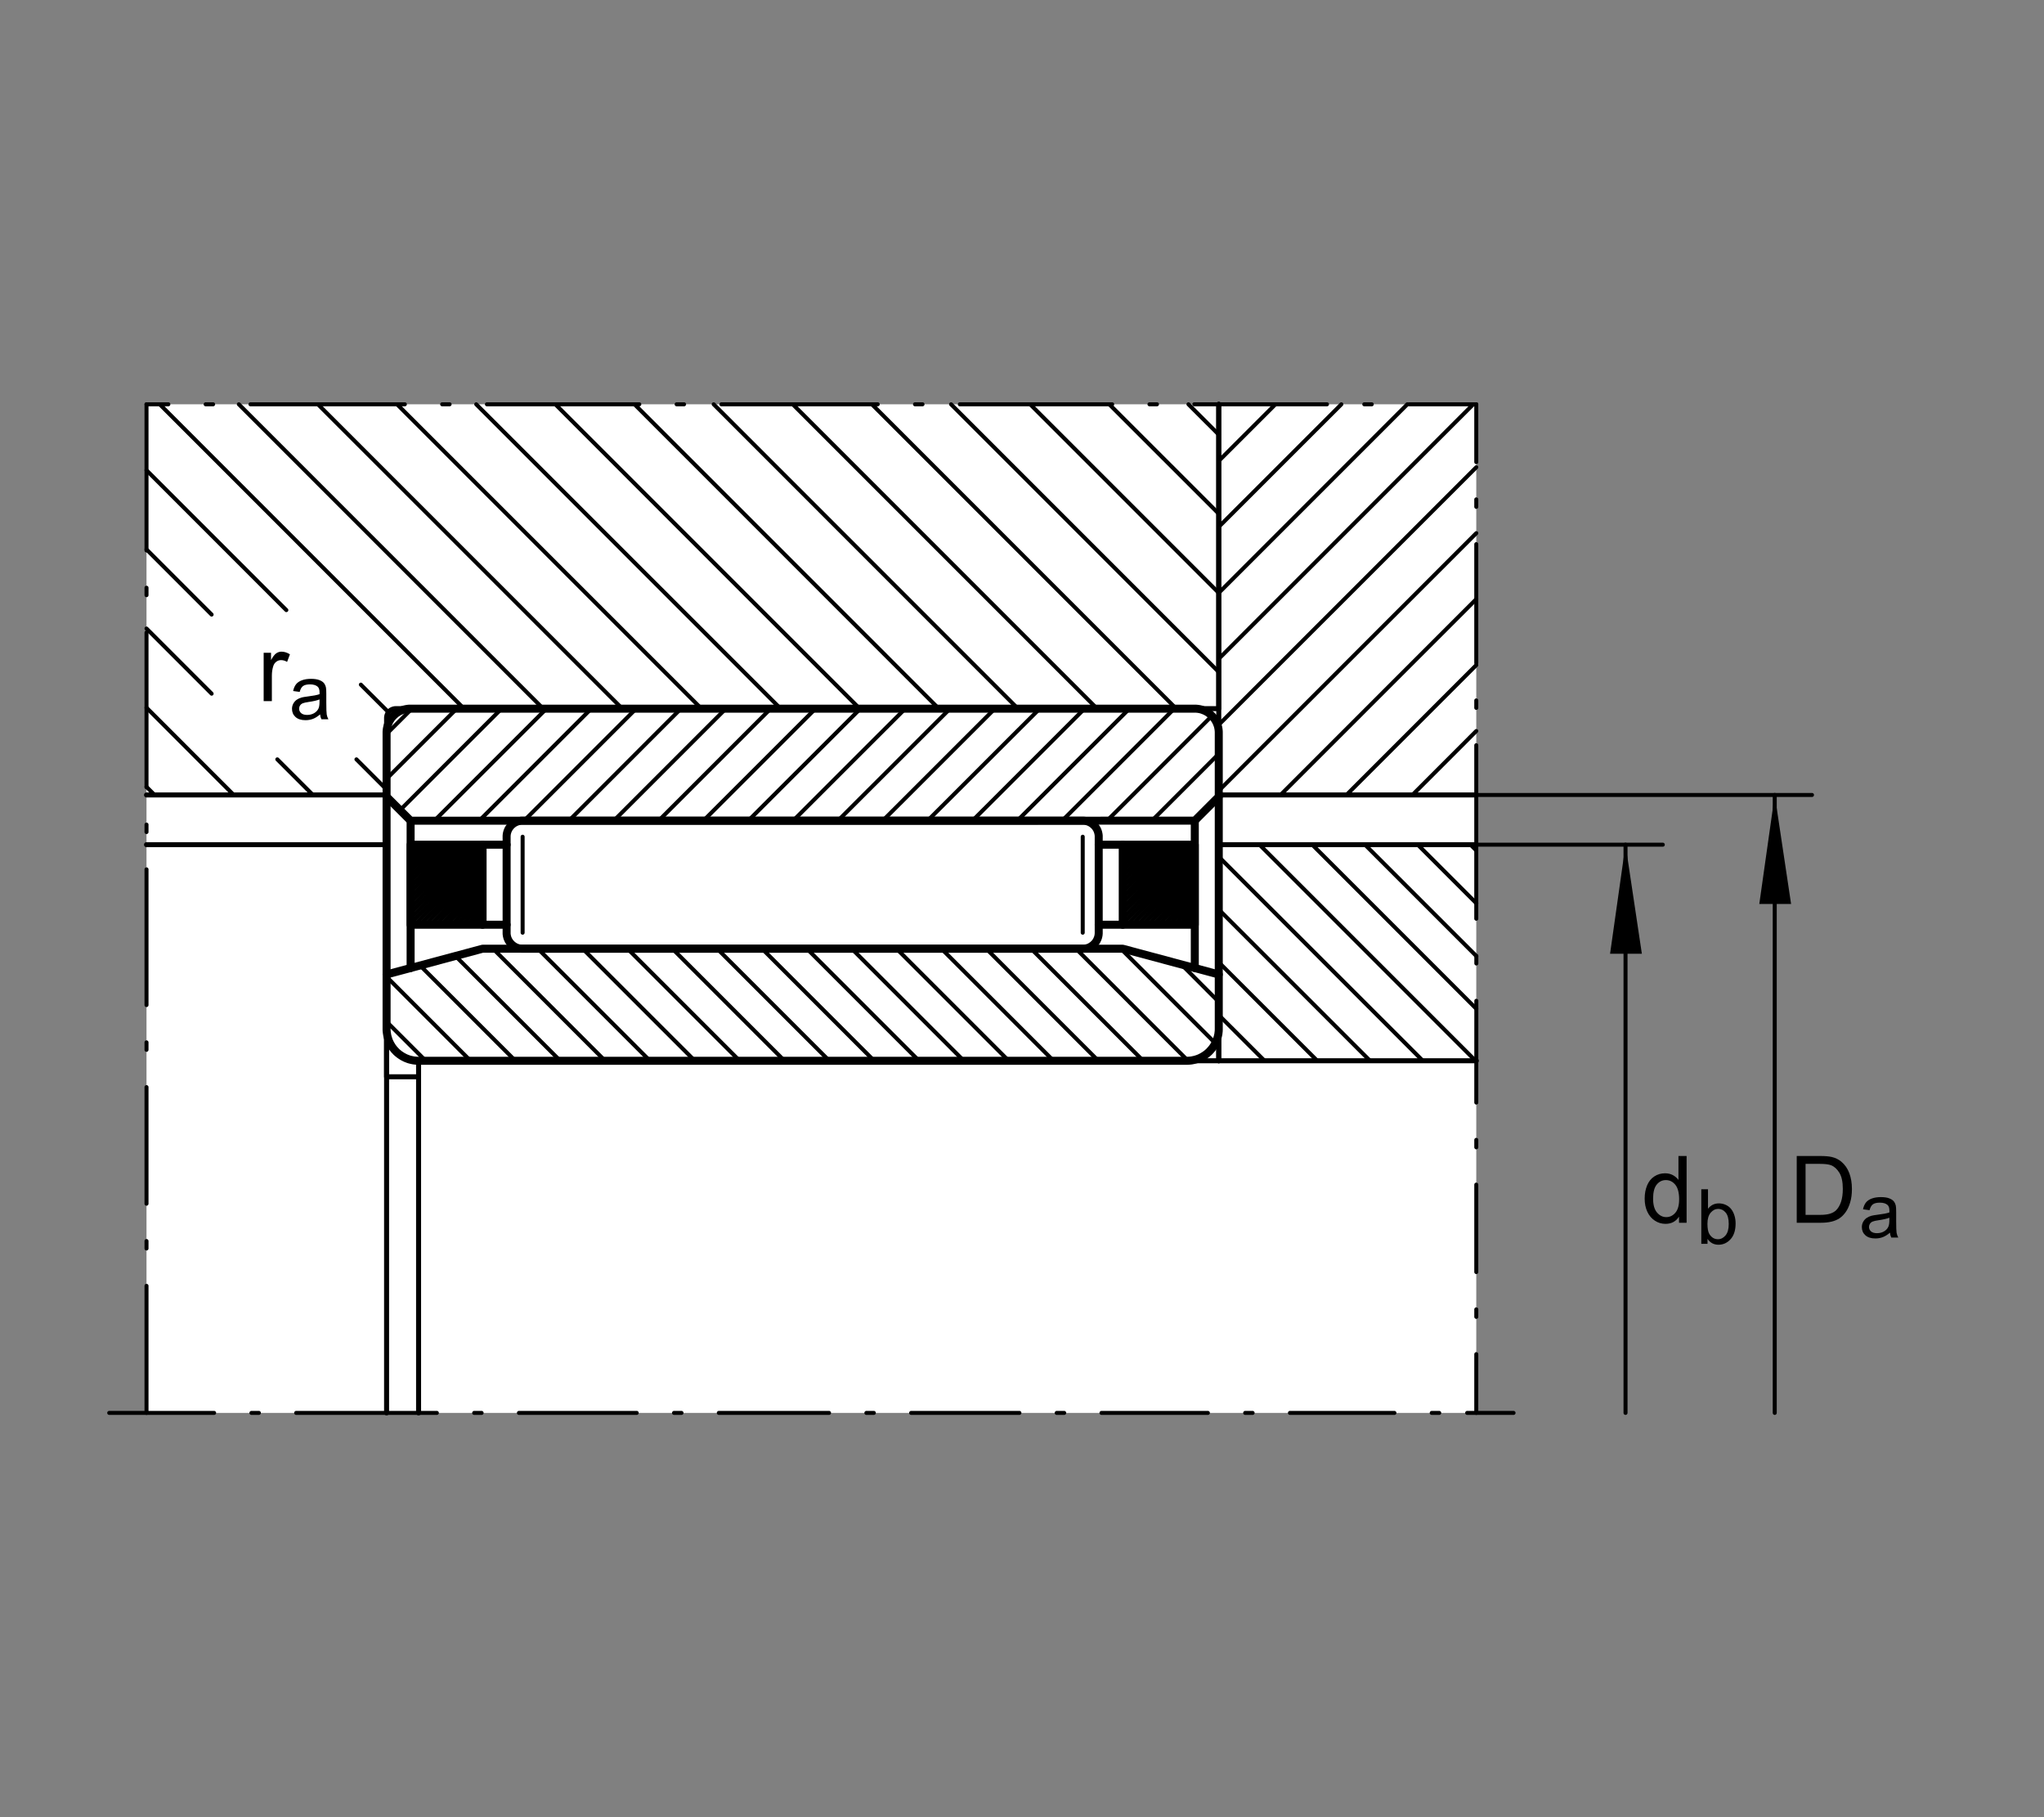 <?xml version="1.0" encoding="utf-8"?>
<!-- Generator: Adobe Illustrator 22.0.0, SVG Export Plug-In . SVG Version: 6.00 Build 0)  -->
<svg version="1.1" xmlns="http://www.w3.org/2000/svg" xmlns:xlink="http://www.w3.org/1999/xlink" x="0px" y="0px"
	 viewBox="0 0 127.559 113.386" style="enable-background:new 0 0 127.559 113.386;" xml:space="preserve">
<rect x="0" y="0" width="127.559" height="113.386" fill="#808080" stroke="none"/>
<g id="Ebene_1">
	<polyline style="fill:none;" points="127.559,0 0,0 0,113.386 127.559,113.386 127.559,0 	"/>
	<polyline style="fill:#FFFFFF;" points="92.129,88.16 9.143,88.16 9.143,25.227 92.129,25.227 92.129,88.16 	"/>
	
		<line style="fill:none;stroke:#000000;stroke-width:0.25;stroke-linecap:round;stroke-linejoin:round;stroke-miterlimit:10;" x1="92.129" y1="25.227" x2="92.129" y2="28.832"/>
	
		<line style="fill:none;stroke:#000000;stroke-width:0.25;stroke-linecap:round;stroke-linejoin:round;stroke-miterlimit:10;" x1="92.129" y1="31.16" x2="92.129" y2="31.625"/>
	
		<line style="fill:none;stroke:#000000;stroke-width:0.25;stroke-linecap:round;stroke-linejoin:round;stroke-miterlimit:10;" x1="92.129" y1="33.953" x2="92.129" y2="41.374"/>
	
		<line style="fill:none;stroke:#000000;stroke-width:0.25;stroke-linecap:round;stroke-linejoin:round;stroke-miterlimit:10;" x1="92.129" y1="43.704" x2="92.129" y2="44.169"/>
	
		<line style="fill:none;stroke:#000000;stroke-width:0.25;stroke-linecap:round;stroke-linejoin:round;stroke-miterlimit:10;" x1="92.129" y1="46.498" x2="92.129" y2="57.325"/>
	
		<line style="fill:none;stroke:#000000;stroke-width:0.25;stroke-linecap:round;stroke-linejoin:round;stroke-miterlimit:10;" x1="92.133" y1="59.653" x2="92.133" y2="60.118"/>
	
		<line style="fill:none;stroke:#000000;stroke-width:0.25;stroke-linecap:round;stroke-linejoin:round;stroke-miterlimit:10;" x1="92.133" y1="62.446" x2="92.13" y2="68.795"/>
	
		<line style="fill:none;stroke:#000000;stroke-width:0.25;stroke-linecap:round;stroke-linejoin:round;stroke-miterlimit:10;" x1="92.13" y1="71.124" x2="92.13" y2="71.588"/>
	
		<line style="fill:none;stroke:#000000;stroke-width:0.25;stroke-linecap:round;stroke-linejoin:round;stroke-miterlimit:10;" x1="92.13" y1="73.917" x2="92.13" y2="79.371"/>
	
		<line style="fill:none;stroke:#000000;stroke-width:0.25;stroke-linecap:round;stroke-linejoin:round;stroke-miterlimit:10;" x1="92.13" y1="81.699" x2="92.13" y2="82.167"/>
	
		<line style="fill:none;stroke:#000000;stroke-width:0.25;stroke-linecap:round;stroke-linejoin:round;stroke-miterlimit:10;" x1="92.13" y1="84.494" x2="92.129" y2="88.16"/>
	
		<line style="fill:none;stroke:#000000;stroke-width:0.25;stroke-linecap:round;stroke-linejoin:round;stroke-miterlimit:10;" x1="9.143" y1="25.227" x2="10.507" y2="25.227"/>
	
		<line style="fill:none;stroke:#000000;stroke-width:0.25;stroke-linecap:round;stroke-linejoin:round;stroke-miterlimit:10;" x1="12.834" y1="25.227" x2="13.3" y2="25.227"/>
	
		<line style="fill:none;stroke:#000000;stroke-width:0.25;stroke-linecap:round;stroke-linejoin:round;stroke-miterlimit:10;" x1="15.63" y1="25.227" x2="25.266" y2="25.227"/>
	
		<line style="fill:none;stroke:#000000;stroke-width:0.25;stroke-linecap:round;stroke-linejoin:round;stroke-miterlimit:10;" x1="27.594" y1="25.227" x2="28.059" y2="25.227"/>
	
		<line style="fill:none;stroke:#000000;stroke-width:0.25;stroke-linecap:round;stroke-linejoin:round;stroke-miterlimit:10;" x1="30.387" y1="25.227" x2="39.897" y2="25.227"/>
	
		<line style="fill:none;stroke:#000000;stroke-width:0.25;stroke-linecap:round;stroke-linejoin:round;stroke-miterlimit:10;" x1="42.226" y1="25.227" x2="42.691" y2="25.227"/>
	
		<line style="fill:none;stroke:#000000;stroke-width:0.25;stroke-linecap:round;stroke-linejoin:round;stroke-miterlimit:10;" x1="45.019" y1="25.227" x2="54.775" y2="25.227"/>
	
		<line style="fill:none;stroke:#000000;stroke-width:0.25;stroke-linecap:round;stroke-linejoin:round;stroke-miterlimit:10;" x1="57.102" y1="25.227" x2="57.571" y2="25.227"/>
	
		<line style="fill:none;stroke:#000000;stroke-width:0.25;stroke-linecap:round;stroke-linejoin:round;stroke-miterlimit:10;" x1="59.898" y1="25.227" x2="69.407" y2="25.227"/>
	
		<line style="fill:none;stroke:#000000;stroke-width:0.25;stroke-linecap:round;stroke-linejoin:round;stroke-miterlimit:10;" x1="71.735" y1="25.227" x2="72.203" y2="25.227"/>
	
		<line style="fill:none;stroke:#000000;stroke-width:0.25;stroke-linecap:round;stroke-linejoin:round;stroke-miterlimit:10;" x1="74.531" y1="25.227" x2="82.813" y2="25.227"/>
	
		<line style="fill:none;stroke:#000000;stroke-width:0.25;stroke-linecap:round;stroke-linejoin:round;stroke-miterlimit:10;" x1="85.14" y1="25.227" x2="85.608" y2="25.227"/>
	
		<line style="fill:none;stroke:#000000;stroke-width:0.25;stroke-linecap:round;stroke-linejoin:round;stroke-miterlimit:10;" x1="87.936" y1="25.227" x2="92.129" y2="25.227"/>
	
		<line style="fill:none;stroke:#000000;stroke-width:0.25;stroke-linecap:round;stroke-linejoin:round;stroke-miterlimit:10;" x1="9.143" y1="25.227" x2="9.143" y2="34.344"/>
	
		<line style="fill:none;stroke:#000000;stroke-width:0.25;stroke-linecap:round;stroke-linejoin:round;stroke-miterlimit:10;" x1="9.143" y1="36.672" x2="9.143" y2="37.137"/>
	
		<line style="fill:none;stroke:#000000;stroke-width:0.25;stroke-linecap:round;stroke-linejoin:round;stroke-miterlimit:10;" x1="9.143" y1="39.467" x2="9.143" y2="49.124"/>
	
		<line style="fill:none;stroke:#000000;stroke-width:0.25;stroke-linecap:round;stroke-linejoin:round;stroke-miterlimit:10;" x1="9.143" y1="51.452" x2="9.143" y2="51.917"/>
	
		<line style="fill:none;stroke:#000000;stroke-width:0.25;stroke-linecap:round;stroke-linejoin:round;stroke-miterlimit:10;" x1="9.143" y1="54.245" x2="9.143" y2="62.712"/>
	
		<line style="fill:none;stroke:#000000;stroke-width:0.25;stroke-linecap:round;stroke-linejoin:round;stroke-miterlimit:10;" x1="9.143" y1="65.04" x2="9.143" y2="65.505"/>
	
		<line style="fill:none;stroke:#000000;stroke-width:0.25;stroke-linecap:round;stroke-linejoin:round;stroke-miterlimit:10;" x1="9.143" y1="67.833" x2="9.143" y2="75.108"/>
	
		<line style="fill:none;stroke:#000000;stroke-width:0.25;stroke-linecap:round;stroke-linejoin:round;stroke-miterlimit:10;" x1="9.143" y1="77.436" x2="9.143" y2="77.901"/>
	
		<line style="fill:none;stroke:#000000;stroke-width:0.25;stroke-linecap:round;stroke-linejoin:round;stroke-miterlimit:10;" x1="9.143" y1="80.232" x2="9.143" y2="88.16"/>
	
		<line style="fill:none;stroke:#000000;stroke-width:0.5;stroke-linecap:round;stroke-linejoin:round;stroke-miterlimit:10;" x1="25.625" y1="51.209" x2="25.625" y2="60.402"/>
	
		<line style="fill:none;stroke:#000000;stroke-width:0.5;stroke-linecap:round;stroke-linejoin:round;stroke-miterlimit:10;" x1="74.563" y1="51.206" x2="74.563" y2="60.402"/>
	
		<polyline style="fill:none;stroke:#000000;stroke-width:0.5;stroke-linecap:round;stroke-linejoin:round;stroke-miterlimit:10;" points="
		24.125,60.803 30.116,59.197 70.067,59.197 76.059,60.803 76.059,64.19 76.059,64.239 76.057,64.29 76.055,64.339 76.05,64.387 
		76.043,64.436 76.039,64.489 76.03,64.538 76.02,64.586 76.009,64.637 75.997,64.686 75.986,64.734 75.967,64.783 75.951,64.834 
		75.934,64.885 75.916,64.931 75.895,64.98 75.874,65.028 75.851,65.075 75.829,65.123 75.803,65.169 75.777,65.213 75.749,65.262 
		75.719,65.306 75.69,65.35 75.657,65.394 75.624,65.436 75.589,65.477 75.553,65.519 75.516,65.558 75.48,65.598 75.44,65.639 
		75.398,65.676 75.356,65.713 75.315,65.748 75.271,65.78 75.227,65.815 75.18,65.845 75.131,65.876 75.085,65.905 75.038,65.933 
		74.988,65.961 74.938,65.984 74.889,66.012 74.835,66.033 74.783,66.056 74.729,66.074 74.676,66.092 74.622,66.109 74.568,66.123 
		74.513,66.136 74.458,66.148 74.401,66.16 74.345,66.169 74.289,66.176 74.231,66.181 74.176,66.185 74.119,66.188 74.063,66.188 
		26.122,66.188 26.074,66.188 26.025,66.185 25.974,66.183 25.925,66.178 25.874,66.173 25.826,66.167 25.777,66.16 25.726,66.148 
		25.678,66.139 25.629,66.127 25.576,66.114 25.528,66.1 25.479,66.084 25.431,66.065 25.381,66.046 25.333,66.028 25.287,66.007 
		25.239,65.982 25.189,65.956 25.143,65.933 25.097,65.905 25.053,65.877 25.006,65.847 24.963,65.817 24.921,65.788 24.877,65.752 
		24.833,65.717 24.792,65.683 24.751,65.646 24.713,65.609 24.676,65.567 24.639,65.528 24.601,65.487 24.567,65.445 24.532,65.401 
		24.5,65.357 24.467,65.311 24.435,65.264 24.408,65.213 24.377,65.167 24.352,65.116 24.326,65.068 24.303,65.017 24.28,64.966 
		24.259,64.913 24.241,64.862 24.223,64.804 24.206,64.751 24.19,64.698 24.176,64.642 24.164,64.586 24.156,64.531 24.146,64.475 
		24.139,64.417 24.132,64.362 24.127,64.304 24.125,64.249 24.125,64.19 24.125,60.803 	"/>
	
		<line style="fill:none;stroke:#000000;stroke-width:0.25;stroke-linecap:round;stroke-linejoin:round;stroke-miterlimit:10;" x1="73.727" y1="60.178" x2="76.059" y2="62.511"/>
	
		<line style="fill:none;stroke:#000000;stroke-width:0.25;stroke-linecap:round;stroke-linejoin:round;stroke-miterlimit:10;" x1="75.842" y1="65.093" x2="69.948" y2="59.197"/>
	
		<line style="fill:none;stroke:#000000;stroke-width:0.25;stroke-linecap:round;stroke-linejoin:round;stroke-miterlimit:10;" x1="67.151" y1="59.197" x2="74.139" y2="66.188"/>
	
		<line style="fill:none;stroke:#000000;stroke-width:0.25;stroke-linecap:round;stroke-linejoin:round;stroke-miterlimit:10;" x1="71.341" y1="66.188" x2="64.347" y2="59.197"/>
	
		<line style="fill:none;stroke:#000000;stroke-width:0.25;stroke-linecap:round;stroke-linejoin:round;stroke-miterlimit:10;" x1="61.551" y1="59.197" x2="68.541" y2="66.188"/>
	
		<line style="fill:none;stroke:#000000;stroke-width:0.25;stroke-linecap:round;stroke-linejoin:round;stroke-miterlimit:10;" x1="65.744" y1="66.188" x2="58.752" y2="59.197"/>
	
		<line style="fill:none;stroke:#000000;stroke-width:0.25;stroke-linecap:round;stroke-linejoin:round;stroke-miterlimit:10;" x1="55.953" y1="59.197" x2="62.946" y2="66.188"/>
	
		<line style="fill:none;stroke:#000000;stroke-width:0.25;stroke-linecap:round;stroke-linejoin:round;stroke-miterlimit:10;" x1="60.145" y1="66.188" x2="53.155" y2="59.197"/>
	
		<line style="fill:none;stroke:#000000;stroke-width:0.25;stroke-linecap:round;stroke-linejoin:round;stroke-miterlimit:10;" x1="50.357" y1="59.197" x2="57.348" y2="66.188"/>
	
		<line style="fill:none;stroke:#000000;stroke-width:0.25;stroke-linecap:round;stroke-linejoin:round;stroke-miterlimit:10;" x1="54.55" y1="66.188" x2="47.559" y2="59.197"/>
	
		<line style="fill:none;stroke:#000000;stroke-width:0.25;stroke-linecap:round;stroke-linejoin:round;stroke-miterlimit:10;" x1="44.76" y1="59.197" x2="51.75" y2="66.188"/>
	
		<line style="fill:none;stroke:#000000;stroke-width:0.25;stroke-linecap:round;stroke-linejoin:round;stroke-miterlimit:10;" x1="48.953" y1="66.188" x2="41.962" y2="59.197"/>
	
		<line style="fill:none;stroke:#000000;stroke-width:0.25;stroke-linecap:round;stroke-linejoin:round;stroke-miterlimit:10;" x1="39.164" y1="59.197" x2="46.155" y2="66.188"/>
	
		<line style="fill:none;stroke:#000000;stroke-width:0.25;stroke-linecap:round;stroke-linejoin:round;stroke-miterlimit:10;" x1="43.357" y1="66.188" x2="36.364" y2="59.197"/>
	
		<line style="fill:none;stroke:#000000;stroke-width:0.25;stroke-linecap:round;stroke-linejoin:round;stroke-miterlimit:10;" x1="33.567" y1="59.197" x2="40.557" y2="66.188"/>
	
		<line style="fill:none;stroke:#000000;stroke-width:0.25;stroke-linecap:round;stroke-linejoin:round;stroke-miterlimit:10;" x1="37.76" y1="66.188" x2="30.769" y2="59.197"/>
	
		<line style="fill:none;stroke:#000000;stroke-width:0.25;stroke-linecap:round;stroke-linejoin:round;stroke-miterlimit:10;" x1="28.422" y1="59.65" x2="34.959" y2="66.188"/>
	
		<line style="fill:none;stroke:#000000;stroke-width:0.25;stroke-linecap:round;stroke-linejoin:round;stroke-miterlimit:10;" x1="32.162" y1="66.188" x2="26.214" y2="60.243"/>
	
		<line style="fill:none;stroke:#000000;stroke-width:0.25;stroke-linecap:round;stroke-linejoin:round;stroke-miterlimit:10;" x1="24.125" y1="60.949" x2="29.362" y2="66.188"/>
	
		<line style="fill:none;stroke:#000000;stroke-width:0.25;stroke-linecap:round;stroke-linejoin:round;stroke-miterlimit:10;" x1="26.564" y1="66.188" x2="24.125" y2="63.749"/>
	
		<polyline style="fill:none;stroke:#000000;stroke-width:0.5;stroke-linecap:round;stroke-linejoin:round;stroke-miterlimit:10;" points="
		74.563,51.206 76.059,49.709 76.059,45.715 76.059,45.678 76.057,45.641 76.055,45.602 76.052,45.567 76.047,45.53 76.043,45.493 
		76.037,45.456 76.03,45.419 76.023,45.382 76.013,45.345 76.004,45.308 75.993,45.271 75.981,45.234 75.964,45.194 75.951,45.158 
		75.937,45.123 75.921,45.086 75.902,45.051 75.886,45.016 75.868,44.981 75.847,44.947 75.826,44.912 75.803,44.88 75.782,44.845 
		75.756,44.813 75.734,44.78 75.707,44.748 75.68,44.718 75.652,44.688 75.624,44.658 75.594,44.63 75.562,44.602 75.532,44.574 
		75.5,44.548 75.468,44.523 75.435,44.498 75.401,44.475 75.366,44.449 75.33,44.428 75.293,44.408 75.256,44.387 75.219,44.368 
		75.178,44.35 75.141,44.334 75.101,44.317 75.062,44.304 75.023,44.29 74.981,44.275 74.943,44.266 74.901,44.255 74.859,44.246 
		74.815,44.239 74.773,44.232 74.732,44.227 74.687,44.223 74.645,44.22 74.604,44.218 74.563,44.218 25.625,44.218 25.584,44.218 
		25.548,44.218 25.511,44.22 25.474,44.225 25.437,44.227 25.4,44.234 25.363,44.239 25.326,44.246 25.289,44.255 25.252,44.264 
		25.213,44.273 25.176,44.285 25.141,44.296 25.104,44.308 25.067,44.322 25.03,44.338 24.995,44.355 24.96,44.371 24.926,44.389 
		24.891,44.408 24.856,44.428 24.819,44.45 24.787,44.473 24.751,44.496 24.719,44.519 24.688,44.544 24.657,44.57 24.627,44.598 
		24.597,44.623 24.567,44.653 24.539,44.681 24.512,44.711 24.484,44.743 24.454,44.773 24.428,44.808 24.405,44.84 24.379,44.877 
		24.359,44.913 24.335,44.947 24.314,44.984 24.296,45.021 24.275,45.058 24.259,45.095 24.241,45.134 24.226,45.174 24.211,45.213 
		24.197,45.254 24.185,45.294 24.173,45.335 24.164,45.377 24.156,45.419 24.146,45.46 24.141,45.502 24.134,45.544 24.13,45.586 
		24.127,45.629 24.125,45.673 24.125,45.715 24.125,49.709 25.625,51.209 74.563,51.207 	"/>
	
		<line style="fill:none;stroke:#000000;stroke-width:0.25;stroke-linecap:round;stroke-linejoin:round;stroke-miterlimit:10;" x1="71.888" y1="51.206" x2="76.059" y2="47.034"/>
	
		<line style="fill:none;stroke:#000000;stroke-width:0.25;stroke-linecap:round;stroke-linejoin:round;stroke-miterlimit:10;" x1="75.631" y1="44.665" x2="69.09" y2="51.206"/>
	
		<line style="fill:none;stroke:#000000;stroke-width:0.25;stroke-linecap:round;stroke-linejoin:round;stroke-miterlimit:10;" x1="66.288" y1="51.206" x2="73.278" y2="44.218"/>
	
		<line style="fill:none;stroke:#000000;stroke-width:0.25;stroke-linecap:round;stroke-linejoin:round;stroke-miterlimit:10;" x1="70.481" y1="44.218" x2="63.49" y2="51.206"/>
	
		<line style="fill:none;stroke:#000000;stroke-width:0.25;stroke-linecap:round;stroke-linejoin:round;stroke-miterlimit:10;" x1="60.692" y1="51.206" x2="67.682" y2="44.218"/>
	
		<line style="fill:none;stroke:#000000;stroke-width:0.25;stroke-linecap:round;stroke-linejoin:round;stroke-miterlimit:10;" x1="64.885" y1="44.218" x2="57.892" y2="51.206"/>
	
		<line style="fill:none;stroke:#000000;stroke-width:0.25;stroke-linecap:round;stroke-linejoin:round;stroke-miterlimit:10;" x1="55.093" y1="51.206" x2="62.084" y2="44.218"/>
	
		<line style="fill:none;stroke:#000000;stroke-width:0.25;stroke-linecap:round;stroke-linejoin:round;stroke-miterlimit:10;" x1="59.288" y1="44.218" x2="52.296" y2="51.206"/>
	
		<line style="fill:none;stroke:#000000;stroke-width:0.25;stroke-linecap:round;stroke-linejoin:round;stroke-miterlimit:10;" x1="49.498" y1="51.206" x2="56.49" y2="44.218"/>
	
		<line style="fill:none;stroke:#000000;stroke-width:0.25;stroke-linecap:round;stroke-linejoin:round;stroke-miterlimit:10;" x1="53.693" y1="44.218" x2="46.699" y2="51.206"/>
	
		<line style="fill:none;stroke:#000000;stroke-width:0.25;stroke-linecap:round;stroke-linejoin:round;stroke-miterlimit:10;" x1="43.901" y1="51.206" x2="50.892" y2="44.218"/>
	
		<line style="fill:none;stroke:#000000;stroke-width:0.25;stroke-linecap:round;stroke-linejoin:round;stroke-miterlimit:10;" x1="48.094" y1="44.218" x2="41.104" y2="51.209"/>
	
		<line style="fill:none;stroke:#000000;stroke-width:0.25;stroke-linecap:round;stroke-linejoin:round;stroke-miterlimit:10;" x1="38.306" y1="51.209" x2="45.297" y2="44.218"/>
	
		<line style="fill:none;stroke:#000000;stroke-width:0.25;stroke-linecap:round;stroke-linejoin:round;stroke-miterlimit:10;" x1="42.494" y1="44.218" x2="35.506" y2="51.209"/>
	
		<line style="fill:none;stroke:#000000;stroke-width:0.25;stroke-linecap:round;stroke-linejoin:round;stroke-miterlimit:10;" x1="32.705" y1="51.209" x2="39.696" y2="44.218"/>
	
		<line style="fill:none;stroke:#000000;stroke-width:0.25;stroke-linecap:round;stroke-linejoin:round;stroke-miterlimit:10;" x1="36.898" y1="44.218" x2="29.908" y2="51.209"/>
	
		<line style="fill:none;stroke:#000000;stroke-width:0.25;stroke-linecap:round;stroke-linejoin:round;stroke-miterlimit:10;" x1="27.108" y1="51.209" x2="34.101" y2="44.218"/>
	
		<line style="fill:none;stroke:#000000;stroke-width:0.25;stroke-linecap:round;stroke-linejoin:round;stroke-miterlimit:10;" x1="31.301" y1="44.218" x2="24.967" y2="50.551"/>
	
		<line style="fill:none;stroke:#000000;stroke-width:0.25;stroke-linecap:round;stroke-linejoin:round;stroke-miterlimit:10;" x1="24.125" y1="48.596" x2="28.503" y2="44.218"/>
	
		<line style="fill:none;stroke:#000000;stroke-width:0.25;stroke-linecap:round;stroke-linejoin:round;stroke-miterlimit:10;" x1="25.705" y1="44.218" x2="24.125" y2="45.796"/>
	
		<line style="fill:none;stroke:#000000;stroke-width:0.5;stroke-linecap:round;stroke-linejoin:round;stroke-miterlimit:10;" x1="24.125" y1="49.709" x2="24.125" y2="60.803"/>
	
		<line style="fill:none;stroke:#000000;stroke-width:0.5;stroke-linecap:round;stroke-linejoin:round;stroke-miterlimit:10;" x1="76.059" y1="49.709" x2="76.059" y2="60.803"/>
	
		<polyline style="fill:none;stroke:#000000;stroke-width:0.312;stroke-linecap:round;stroke-linejoin:round;stroke-miterlimit:10;" points="
		9.143,52.706 24.125,52.706 24.125,67.188 26.122,67.188 26.122,66.188 76.059,66.188 	"/>
	
		<polyline style="fill:none;stroke:#000000;stroke-width:0.312;stroke-linecap:round;stroke-linejoin:round;stroke-miterlimit:10;" points="
		92.129,49.603 76.059,49.603 76.059,25.227 	"/>
	
		<line style="fill:none;stroke:#000000;stroke-width:0.25;stroke-linecap:round;stroke-linejoin:round;stroke-miterlimit:10;" x1="92.13" y1="45.613" x2="88.143" y2="49.603"/>
	
		<line style="fill:none;stroke:#000000;stroke-width:0.25;stroke-linecap:round;stroke-linejoin:round;stroke-miterlimit:10;" x1="84.027" y1="49.603" x2="92.13" y2="41.499"/>
	
		<line style="fill:none;stroke:#000000;stroke-width:0.25;stroke-linecap:round;stroke-linejoin:round;stroke-miterlimit:10;" x1="92.13" y1="37.384" x2="79.913" y2="49.603"/>
	
		<line style="fill:none;stroke:#000000;stroke-width:0.25;stroke-linecap:round;stroke-linejoin:round;stroke-miterlimit:10;" x1="76.059" y1="49.339" x2="92.13" y2="33.268"/>
	
		<line style="fill:none;stroke:#000000;stroke-width:0.25;stroke-linecap:round;stroke-linejoin:round;stroke-miterlimit:10;" x1="92.13" y1="29.156" x2="76.059" y2="45.222"/>
	
		<line style="fill:none;stroke:#000000;stroke-width:0.25;stroke-linecap:round;stroke-linejoin:round;stroke-miterlimit:10;" x1="76.059" y1="41.11" x2="91.941" y2="25.227"/>
	
		<line style="fill:none;stroke:#000000;stroke-width:0.25;stroke-linecap:round;stroke-linejoin:round;stroke-miterlimit:10;" x1="87.825" y1="25.227" x2="76.059" y2="36.994"/>
	
		<line style="fill:none;stroke:#000000;stroke-width:0.25;stroke-linecap:round;stroke-linejoin:round;stroke-miterlimit:10;" x1="76.059" y1="32.876" x2="83.709" y2="25.227"/>
	
		<line style="fill:none;stroke:#000000;stroke-width:0.25;stroke-linecap:round;stroke-linejoin:round;stroke-miterlimit:10;" x1="79.596" y1="25.227" x2="76.059" y2="28.762"/>
	
		<polyline style="fill:none;stroke:#000000;stroke-width:0.312;stroke-linecap:round;stroke-linejoin:round;stroke-miterlimit:10;" points="
		76.059,25.227 76.059,44.218 24.706,44.218 24.692,44.218 24.678,44.218 24.664,44.218 24.648,44.22 24.634,44.22 24.62,44.222 
		24.606,44.225 24.593,44.23 24.577,44.231 24.563,44.234 24.548,44.239 24.535,44.243 24.521,44.248 24.507,44.252 24.491,44.257 
		24.477,44.264 24.461,44.271 24.446,44.275 24.435,44.283 24.422,44.292 24.408,44.298 24.393,44.306 24.382,44.315 24.368,44.324 
		24.356,44.334 24.343,44.343 24.331,44.352 24.32,44.364 24.308,44.376 24.296,44.385 24.285,44.396 24.273,44.408 24.263,44.419 
		24.252,44.433 24.243,44.445 24.234,44.459 24.224,44.475 24.215,44.487 24.206,44.501 24.199,44.514 24.192,44.53 24.183,44.544 
		24.176,44.558 24.171,44.574 24.164,44.588 24.16,44.605 24.153,44.621 24.148,44.635 24.143,44.651 24.141,44.667 24.137,44.683 
		24.134,44.7 24.132,44.715 24.129,44.732 24.127,44.748 24.127,44.764 24.125,44.781 24.125,44.799 24.125,49.603 9.143,49.603 	
		"/>
	
		<line style="fill:none;stroke:#000000;stroke-width:0.25;stroke-linecap:round;stroke-linejoin:round;stroke-miterlimit:10;" x1="74.168" y1="25.227" x2="76.059" y2="27.117"/>
	
		<line style="fill:none;stroke:#000000;stroke-width:0.25;stroke-linecap:round;stroke-linejoin:round;stroke-miterlimit:10;" x1="76.059" y1="32.055" x2="69.228" y2="25.227"/>
	
		<line style="fill:none;stroke:#000000;stroke-width:0.25;stroke-linecap:round;stroke-linejoin:round;stroke-miterlimit:10;" x1="64.29" y1="25.227" x2="76.059" y2="36.996"/>
	
		<line style="fill:none;stroke:#000000;stroke-width:0.25;stroke-linecap:round;stroke-linejoin:round;stroke-miterlimit:10;" x1="76.059" y1="41.934" x2="59.352" y2="25.227"/>
	
		<line style="fill:none;stroke:#000000;stroke-width:0.25;stroke-linecap:round;stroke-linejoin:round;stroke-miterlimit:10;" x1="54.413" y1="25.227" x2="73.403" y2="44.218"/>
	
		<line style="fill:none;stroke:#000000;stroke-width:0.25;stroke-linecap:round;stroke-linejoin:round;stroke-miterlimit:10;" x1="68.465" y1="44.218" x2="49.476" y2="25.227"/>
	
		<line style="fill:none;stroke:#000000;stroke-width:0.25;stroke-linecap:round;stroke-linejoin:round;stroke-miterlimit:10;" x1="44.538" y1="25.227" x2="63.527" y2="44.218"/>
	
		<line style="fill:none;stroke:#000000;stroke-width:0.25;stroke-linecap:round;stroke-linejoin:round;stroke-miterlimit:10;" x1="58.586" y1="44.218" x2="39.597" y2="25.227"/>
	
		<line style="fill:none;stroke:#000000;stroke-width:0.25;stroke-linecap:round;stroke-linejoin:round;stroke-miterlimit:10;" x1="34.659" y1="25.227" x2="53.648" y2="44.218"/>
	
		<line style="fill:none;stroke:#000000;stroke-width:0.25;stroke-linecap:round;stroke-linejoin:round;stroke-miterlimit:10;" x1="48.712" y1="44.218" x2="29.72" y2="25.227"/>
	
		<line style="fill:none;stroke:#000000;stroke-width:0.25;stroke-linecap:round;stroke-linejoin:round;stroke-miterlimit:10;" x1="24.78" y1="25.227" x2="43.772" y2="44.218"/>
	
		<line style="fill:none;stroke:#000000;stroke-width:0.25;stroke-linecap:round;stroke-linejoin:round;stroke-miterlimit:10;" x1="38.833" y1="44.218" x2="19.841" y2="25.227"/>
	
		<line style="fill:none;stroke:#000000;stroke-width:0.25;stroke-linecap:round;stroke-linejoin:round;stroke-miterlimit:10;" x1="14.905" y1="25.227" x2="33.895" y2="44.218"/>
	
		<line style="fill:none;stroke:#000000;stroke-width:0.25;stroke-linecap:round;stroke-linejoin:round;stroke-miterlimit:10;" x1="28.957" y1="44.218" x2="9.968" y2="25.227"/>
	
		<line style="fill:none;stroke:#000000;stroke-width:0.25;stroke-linecap:round;stroke-linejoin:round;stroke-miterlimit:10;" x1="9.143" y1="29.34" x2="17.87" y2="38.069"/>
	
		<line style="fill:none;stroke:#000000;stroke-width:0.25;stroke-linecap:round;stroke-linejoin:round;stroke-miterlimit:10;" x1="22.519" y1="42.719" x2="24.246" y2="44.442"/>
	
		<line style="fill:none;stroke:#000000;stroke-width:0.25;stroke-linecap:round;stroke-linejoin:round;stroke-miterlimit:10;" x1="24.125" y1="49.262" x2="22.244" y2="47.381"/>
	
		<line style="fill:none;stroke:#000000;stroke-width:0.25;stroke-linecap:round;stroke-linejoin:round;stroke-miterlimit:10;" x1="13.207" y1="38.347" x2="9.143" y2="34.281"/>
	
		<line style="fill:none;stroke:#000000;stroke-width:0.25;stroke-linecap:round;stroke-linejoin:round;stroke-miterlimit:10;" x1="9.143" y1="39.219" x2="13.207" y2="43.283"/>
	
		<line style="fill:none;stroke:#000000;stroke-width:0.25;stroke-linecap:round;stroke-linejoin:round;stroke-miterlimit:10;" x1="17.306" y1="47.381" x2="19.527" y2="49.603"/>
	
		<line style="fill:none;stroke:#000000;stroke-width:0.25;stroke-linecap:round;stroke-linejoin:round;stroke-miterlimit:10;" x1="14.586" y1="49.603" x2="9.143" y2="44.158"/>
	
		<line style="fill:none;stroke:#000000;stroke-width:0.25;stroke-linecap:round;stroke-linejoin:round;stroke-miterlimit:10;" x1="9.143" y1="49.098" x2="9.648" y2="49.603"/>
	
		<polyline style="fill:none;stroke:#000000;stroke-width:0.312;stroke-linecap:round;stroke-linejoin:round;stroke-miterlimit:10;" points="
		92.133,66.188 76.059,66.188 76.059,52.706 92.129,52.706 	"/>
	
		<line style="fill:none;stroke:#000000;stroke-width:0.25;stroke-linecap:round;stroke-linejoin:round;stroke-miterlimit:10;" x1="76.059" y1="63.334" x2="78.914" y2="66.188"/>
	
		<line style="fill:none;stroke:#000000;stroke-width:0.25;stroke-linecap:round;stroke-linejoin:round;stroke-miterlimit:10;" x1="82.205" y1="66.188" x2="76.059" y2="60.042"/>
	
		<line style="fill:none;stroke:#000000;stroke-width:0.25;stroke-linecap:round;stroke-linejoin:round;stroke-miterlimit:10;" x1="76.059" y1="56.749" x2="85.498" y2="66.188"/>
	
		<line style="fill:none;stroke:#000000;stroke-width:0.25;stroke-linecap:round;stroke-linejoin:round;stroke-miterlimit:10;" x1="88.792" y1="66.188" x2="76.059" y2="53.458"/>
	
		<line style="fill:none;stroke:#000000;stroke-width:0.25;stroke-linecap:round;stroke-linejoin:round;stroke-miterlimit:10;" x1="92.082" y1="66.188" x2="78.6" y2="52.706"/>
	
		<line style="fill:none;stroke:#000000;stroke-width:0.25;stroke-linecap:round;stroke-linejoin:round;stroke-miterlimit:10;" x1="92.133" y1="62.946" x2="81.893" y2="52.706"/>
	
		<line style="fill:none;stroke:#000000;stroke-width:0.25;stroke-linecap:round;stroke-linejoin:round;stroke-miterlimit:10;" x1="92.133" y1="59.653" x2="85.184" y2="52.706"/>
	
		<line style="fill:none;stroke:#000000;stroke-width:0.25;stroke-linecap:round;stroke-linejoin:round;stroke-miterlimit:10;" x1="92.133" y1="56.36" x2="88.477" y2="52.706"/>
	
		<line style="fill:none;stroke:#000000;stroke-width:0.25;stroke-linecap:round;stroke-linejoin:round;stroke-miterlimit:10;" x1="92.129" y1="53.064" x2="91.769" y2="52.706"/>
	
		<line style="fill:none;stroke:#000000;stroke-width:0.312;stroke-linecap:round;stroke-linejoin:round;stroke-miterlimit:10;" x1="26.122" y1="67.188" x2="26.122" y2="88.16"/>
	
		<line style="fill:none;stroke:#000000;stroke-width:0.312;stroke-linecap:round;stroke-linejoin:round;stroke-miterlimit:10;" x1="24.125" y1="49.709" x2="24.125" y2="88.16"/>
	
		<line style="fill:none;stroke:#000000;stroke-width:0.312;stroke-linecap:round;stroke-linejoin:round;stroke-miterlimit:10;" x1="76.059" y1="66.188" x2="76.059" y2="49.709"/>
	
		<line style="fill:none;stroke:#000000;stroke-width:0.25;stroke-linecap:round;stroke-linejoin:round;stroke-miterlimit:10;" x1="6.816" y1="88.16" x2="13.362" y2="88.16"/>
	
		<line style="fill:none;stroke:#000000;stroke-width:0.25;stroke-linecap:round;stroke-linejoin:round;stroke-miterlimit:10;" x1="15.69" y1="88.16" x2="16.156" y2="88.16"/>
	
		<line style="fill:none;stroke:#000000;stroke-width:0.25;stroke-linecap:round;stroke-linejoin:round;stroke-miterlimit:10;" x1="18.483" y1="88.16" x2="27.263" y2="88.16"/>
	
		<line style="fill:none;stroke:#000000;stroke-width:0.25;stroke-linecap:round;stroke-linejoin:round;stroke-miterlimit:10;" x1="29.591" y1="88.16" x2="30.056" y2="88.16"/>
	
		<line style="fill:none;stroke:#000000;stroke-width:0.25;stroke-linecap:round;stroke-linejoin:round;stroke-miterlimit:10;" x1="32.384" y1="88.16" x2="39.735" y2="88.16"/>
	
		<line style="fill:none;stroke:#000000;stroke-width:0.25;stroke-linecap:round;stroke-linejoin:round;stroke-miterlimit:10;" x1="42.064" y1="88.16" x2="42.531" y2="88.16"/>
	
		<line style="fill:none;stroke:#000000;stroke-width:0.25;stroke-linecap:round;stroke-linejoin:round;stroke-miterlimit:10;" x1="44.859" y1="88.16" x2="51.737" y2="88.16"/>
	
		<line style="fill:none;stroke:#000000;stroke-width:0.25;stroke-linecap:round;stroke-linejoin:round;stroke-miterlimit:10;" x1="54.067" y1="88.16" x2="54.533" y2="88.16"/>
	
		<line style="fill:none;stroke:#000000;stroke-width:0.25;stroke-linecap:round;stroke-linejoin:round;stroke-miterlimit:10;" x1="56.86" y1="88.16" x2="63.618" y2="88.16"/>
	
		<line style="fill:none;stroke:#000000;stroke-width:0.25;stroke-linecap:round;stroke-linejoin:round;stroke-miterlimit:10;" x1="65.945" y1="88.16" x2="66.413" y2="88.16"/>
	
		<line style="fill:none;stroke:#000000;stroke-width:0.25;stroke-linecap:round;stroke-linejoin:round;stroke-miterlimit:10;" x1="68.74" y1="88.16" x2="75.38" y2="88.16"/>
	
		<line style="fill:none;stroke:#000000;stroke-width:0.25;stroke-linecap:round;stroke-linejoin:round;stroke-miterlimit:10;" x1="77.707" y1="88.16" x2="78.172" y2="88.16"/>
	
		<line style="fill:none;stroke:#000000;stroke-width:0.25;stroke-linecap:round;stroke-linejoin:round;stroke-miterlimit:10;" x1="80.5" y1="88.16" x2="87.021" y2="88.16"/>
	
		<line style="fill:none;stroke:#000000;stroke-width:0.25;stroke-linecap:round;stroke-linejoin:round;stroke-miterlimit:10;" x1="89.349" y1="88.16" x2="89.817" y2="88.16"/>
	
		<line style="fill:none;stroke:#000000;stroke-width:0.25;stroke-linecap:round;stroke-linejoin:round;stroke-miterlimit:10;" x1="91.561" y1="88.16" x2="94.456" y2="88.16"/>
	
		<polyline style="fill:none;stroke:#000000;stroke-width:0.5;stroke-linecap:round;stroke-linejoin:round;stroke-miterlimit:10;" points="
		70.067,57.7 74.56,57.7 74.56,52.706 70.067,52.706 70.067,57.7 	"/>
	
		<line style="fill:none;stroke:#000000;stroke-width:0.25;stroke-linecap:round;stroke-linejoin:round;stroke-miterlimit:10;" x1="74.449" y1="57.7" x2="74.56" y2="57.588"/>
	
		<polyline style="fill:none;stroke:#000000;stroke-width:0.25;stroke-linecap:round;stroke-linejoin:round;stroke-miterlimit:10;" points="
		74.56,57.422 74.285,57.7 74.56,57.257 	"/>
	
		<polyline style="fill:none;stroke:#000000;stroke-width:0.25;stroke-linecap:round;stroke-linejoin:round;stroke-miterlimit:10;" points="
		74.56,57.094 73.955,57.7 74.56,56.929 	"/>
	
		<polyline style="fill:none;stroke:#000000;stroke-width:0.25;stroke-linecap:round;stroke-linejoin:round;stroke-miterlimit:10;" points="
		74.56,56.765 73.625,57.7 74.56,56.598 	"/>
	
		<polyline style="fill:none;stroke:#000000;stroke-width:0.25;stroke-linecap:round;stroke-linejoin:round;stroke-miterlimit:10;" points="
		74.56,56.436 73.296,57.7 74.56,56.27 	"/>
	
		<polyline style="fill:none;stroke:#000000;stroke-width:0.25;stroke-linecap:round;stroke-linejoin:round;stroke-miterlimit:10;" points="
		74.56,56.105 72.968,57.7 74.56,55.941 	"/>
	
		<polyline style="fill:none;stroke:#000000;stroke-width:0.25;stroke-linecap:round;stroke-linejoin:round;stroke-miterlimit:10;" points="
		74.56,55.777 72.637,57.7 74.56,55.612 	"/>
	
		<polyline style="fill:none;stroke:#000000;stroke-width:0.25;stroke-linecap:round;stroke-linejoin:round;stroke-miterlimit:10;" points="
		74.56,55.446 72.308,57.7 74.56,55.284 	"/>
	
		<polyline style="fill:none;stroke:#000000;stroke-width:0.25;stroke-linecap:round;stroke-linejoin:round;stroke-miterlimit:10;" points="
		74.56,55.117 71.98,57.7 74.56,54.953 	"/>
	
		<polyline style="fill:none;stroke:#000000;stroke-width:0.25;stroke-linecap:round;stroke-linejoin:round;stroke-miterlimit:10;" points="
		74.56,54.789 71.649,57.7 74.56,54.625 	"/>
	
		<polyline style="fill:none;stroke:#000000;stroke-width:0.25;stroke-linecap:round;stroke-linejoin:round;stroke-miterlimit:10;" points="
		74.56,54.46 71.32,57.7 74.56,54.295 	"/>
	
		<polyline style="fill:none;stroke:#000000;stroke-width:0.25;stroke-linecap:round;stroke-linejoin:round;stroke-miterlimit:10;" points="
		74.56,54.131 70.993,57.7 74.56,53.965 	"/>
	
		<polyline style="fill:none;stroke:#000000;stroke-width:0.25;stroke-linecap:round;stroke-linejoin:round;stroke-miterlimit:10;" points="
		74.56,53.8 70.664,57.7 74.56,53.636 	"/>
	
		<polyline style="fill:none;stroke:#000000;stroke-width:0.25;stroke-linecap:round;stroke-linejoin:round;stroke-miterlimit:10;" points="
		74.56,53.472 70.332,57.7 74.56,53.307 	"/>
	
		<polyline style="fill:none;stroke:#000000;stroke-width:0.25;stroke-linecap:round;stroke-linejoin:round;stroke-miterlimit:10;" points="
		74.56,53.144 70.067,57.637 74.56,52.979 	"/>
	
		<polyline style="fill:none;stroke:#000000;stroke-width:0.25;stroke-linecap:round;stroke-linejoin:round;stroke-miterlimit:10;" points="
		74.56,52.812 70.067,57.308 74.505,52.706 	"/>
	
		<polyline style="fill:none;stroke:#000000;stroke-width:0.25;stroke-linecap:round;stroke-linejoin:round;stroke-miterlimit:10;" points="
		74.338,52.706 70.067,56.978 74.174,52.706 	"/>
	
		<polyline style="fill:none;stroke:#000000;stroke-width:0.25;stroke-linecap:round;stroke-linejoin:round;stroke-miterlimit:10;" points="
		74.009,52.706 70.067,56.649 73.846,52.706 	"/>
	
		<polyline style="fill:none;stroke:#000000;stroke-width:0.25;stroke-linecap:round;stroke-linejoin:round;stroke-miterlimit:10;" points="
		73.681,52.706 70.067,56.318 73.516,52.706 	"/>
	
		<polyline style="fill:none;stroke:#000000;stroke-width:0.25;stroke-linecap:round;stroke-linejoin:round;stroke-miterlimit:10;" points="
		73.352,52.706 70.067,55.99 73.185,52.706 	"/>
	
		<polyline style="fill:none;stroke:#000000;stroke-width:0.25;stroke-linecap:round;stroke-linejoin:round;stroke-miterlimit:10;" points="
		73.022,52.706 70.067,55.661 72.857,52.706 	"/>
	
		<polyline style="fill:none;stroke:#000000;stroke-width:0.25;stroke-linecap:round;stroke-linejoin:round;stroke-miterlimit:10;" points="
		72.693,52.706 70.067,55.333 72.528,52.706 	"/>
	
		<polyline style="fill:none;stroke:#000000;stroke-width:0.25;stroke-linecap:round;stroke-linejoin:round;stroke-miterlimit:10;" points="
		72.364,52.706 70.067,55.004 72.2,52.706 	"/>
	
		<polyline style="fill:none;stroke:#000000;stroke-width:0.25;stroke-linecap:round;stroke-linejoin:round;stroke-miterlimit:10;" points="
		72.034,52.706 70.067,54.673 71.869,52.706 	"/>
	
		<polyline style="fill:none;stroke:#000000;stroke-width:0.25;stroke-linecap:round;stroke-linejoin:round;stroke-miterlimit:10;" points="
		71.705,52.706 70.067,54.344 71.54,52.706 	"/>
	
		<polyline style="fill:none;stroke:#000000;stroke-width:0.25;stroke-linecap:round;stroke-linejoin:round;stroke-miterlimit:10;" points="
		71.376,52.706 70.067,54.013 71.211,52.706 	"/>
	
		<polyline style="fill:none;stroke:#000000;stroke-width:0.25;stroke-linecap:round;stroke-linejoin:round;stroke-miterlimit:10;" points="
		71.047,52.706 70.067,53.685 70.88,52.706 	"/>
	
		<polyline style="fill:none;stroke:#000000;stroke-width:0.25;stroke-linecap:round;stroke-linejoin:round;stroke-miterlimit:10;" points="
		70.718,52.706 70.067,53.358 70.552,52.706 	"/>
	
		<polyline style="fill:none;stroke:#000000;stroke-width:0.25;stroke-linecap:round;stroke-linejoin:round;stroke-miterlimit:10;" points="
		70.388,52.706 70.067,53.028 70.223,52.706 	"/>
	
		<line style="fill:none;stroke:#000000;stroke-width:0.5;stroke-linecap:round;stroke-linejoin:round;stroke-miterlimit:10;" x1="70.067" y1="52.706" x2="68.567" y2="52.706"/>
	
		<line style="fill:none;stroke:#000000;stroke-width:0.5;stroke-linecap:round;stroke-linejoin:round;stroke-miterlimit:10;" x1="68.567" y1="57.7" x2="70.067" y2="57.7"/>
	
		<polyline style="fill:none;stroke:#000000;stroke-width:0.5;stroke-linecap:round;stroke-linejoin:round;stroke-miterlimit:10;" points="
		30.116,57.7 25.625,57.7 25.625,52.706 30.116,52.706 30.116,57.7 	"/>
	
		<line style="fill:none;stroke:#000000;stroke-width:0.25;stroke-linecap:round;stroke-linejoin:round;stroke-miterlimit:10;" x1="30.001" y1="57.7" x2="30.116" y2="57.584"/>
	
		<polyline style="fill:none;stroke:#000000;stroke-width:0.25;stroke-linecap:round;stroke-linejoin:round;stroke-miterlimit:10;" points="
		30.116,57.419 29.836,57.7 30.116,57.255 	"/>
	
		<polyline style="fill:none;stroke:#000000;stroke-width:0.25;stroke-linecap:round;stroke-linejoin:round;stroke-miterlimit:10;" points="
		30.116,57.089 29.508,57.7 30.116,56.924 	"/>
	
		<polyline style="fill:none;stroke:#000000;stroke-width:0.25;stroke-linecap:round;stroke-linejoin:round;stroke-miterlimit:10;" points="
		30.116,56.76 29.179,57.7 30.116,56.596 	"/>
	
		<polyline style="fill:none;stroke:#000000;stroke-width:0.25;stroke-linecap:round;stroke-linejoin:round;stroke-miterlimit:10;" points="
		30.116,56.432 28.849,57.7 30.116,56.267 	"/>
	
		<polyline style="fill:none;stroke:#000000;stroke-width:0.25;stroke-linecap:round;stroke-linejoin:round;stroke-miterlimit:10;" points="
		30.116,56.103 28.519,57.7 30.116,55.936 	"/>
	
		<polyline style="fill:none;stroke:#000000;stroke-width:0.25;stroke-linecap:round;stroke-linejoin:round;stroke-miterlimit:10;" points="
		30.116,55.772 28.191,57.7 30.116,55.608 	"/>
	
		<polyline style="fill:none;stroke:#000000;stroke-width:0.25;stroke-linecap:round;stroke-linejoin:round;stroke-miterlimit:10;" points="
		30.116,55.443 27.86,57.7 30.116,55.279 	"/>
	
		<polyline style="fill:none;stroke:#000000;stroke-width:0.25;stroke-linecap:round;stroke-linejoin:round;stroke-miterlimit:10;" points="
		30.116,55.115 27.532,57.7 30.116,54.951 	"/>
	
		<polyline style="fill:none;stroke:#000000;stroke-width:0.25;stroke-linecap:round;stroke-linejoin:round;stroke-miterlimit:10;" points="
		30.116,54.784 27.203,57.7 30.116,54.62 	"/>
	
		<polyline style="fill:none;stroke:#000000;stroke-width:0.25;stroke-linecap:round;stroke-linejoin:round;stroke-miterlimit:10;" points="
		30.116,54.455 26.875,57.7 30.116,54.291 	"/>
	
		<polyline style="fill:none;stroke:#000000;stroke-width:0.25;stroke-linecap:round;stroke-linejoin:round;stroke-miterlimit:10;" points="
		30.116,54.127 26.543,57.7 30.116,53.962 	"/>
	
		<polyline style="fill:none;stroke:#000000;stroke-width:0.25;stroke-linecap:round;stroke-linejoin:round;stroke-miterlimit:10;" points="
		30.116,53.798 26.214,57.7 30.116,53.631 	"/>
	
		<polyline style="fill:none;stroke:#000000;stroke-width:0.25;stroke-linecap:round;stroke-linejoin:round;stroke-miterlimit:10;" points="
		30.116,53.467 25.886,57.7 30.116,53.305 	"/>
	
		<polyline style="fill:none;stroke:#000000;stroke-width:0.25;stroke-linecap:round;stroke-linejoin:round;stroke-miterlimit:10;" points="
		30.116,53.139 25.625,57.635 30.116,52.974 	"/>
	
		<polyline style="fill:none;stroke:#000000;stroke-width:0.25;stroke-linecap:round;stroke-linejoin:round;stroke-miterlimit:10;" points="
		30.116,52.81 25.625,57.304 30.056,52.706 	"/>
	
		<polyline style="fill:none;stroke:#000000;stroke-width:0.25;stroke-linecap:round;stroke-linejoin:round;stroke-miterlimit:10;" points="
		29.892,52.706 25.625,56.975 29.728,52.706 	"/>
	
		<polyline style="fill:none;stroke:#000000;stroke-width:0.25;stroke-linecap:round;stroke-linejoin:round;stroke-miterlimit:10;" points="
		29.563,52.706 25.625,56.645 29.396,52.706 	"/>
	
		<polyline style="fill:none;stroke:#000000;stroke-width:0.25;stroke-linecap:round;stroke-linejoin:round;stroke-miterlimit:10;" points="
		29.232,52.706 25.625,56.316 29.068,52.706 	"/>
	
		<polyline style="fill:none;stroke:#000000;stroke-width:0.25;stroke-linecap:round;stroke-linejoin:round;stroke-miterlimit:10;" points="
		28.903,52.706 25.625,55.985 28.74,52.706 	"/>
	
		<polyline style="fill:none;stroke:#000000;stroke-width:0.25;stroke-linecap:round;stroke-linejoin:round;stroke-miterlimit:10;" points="
		28.575,52.706 25.625,55.659 28.411,52.706 	"/>
	
		<polyline style="fill:none;stroke:#000000;stroke-width:0.25;stroke-linecap:round;stroke-linejoin:round;stroke-miterlimit:10;" points="
		28.244,52.706 25.625,55.33 28.08,52.706 	"/>
	
		<polyline style="fill:none;stroke:#000000;stroke-width:0.25;stroke-linecap:round;stroke-linejoin:round;stroke-miterlimit:10;" points="
		27.915,52.706 25.625,54.999 27.751,52.706 	"/>
	
		<polyline style="fill:none;stroke:#000000;stroke-width:0.25;stroke-linecap:round;stroke-linejoin:round;stroke-miterlimit:10;" points="
		27.587,52.706 25.625,54.67 27.422,52.706 	"/>
	
		<polyline style="fill:none;stroke:#000000;stroke-width:0.25;stroke-linecap:round;stroke-linejoin:round;stroke-miterlimit:10;" points="
		27.259,52.706 25.625,54.34 27.092,52.706 	"/>
	
		<polyline style="fill:none;stroke:#000000;stroke-width:0.25;stroke-linecap:round;stroke-linejoin:round;stroke-miterlimit:10;" points="
		26.928,52.706 25.625,54.011 26.764,52.706 	"/>
	
		<polyline style="fill:none;stroke:#000000;stroke-width:0.25;stroke-linecap:round;stroke-linejoin:round;stroke-miterlimit:10;" points="
		26.599,52.706 25.625,53.68 26.435,52.706 	"/>
	
		<polyline style="fill:none;stroke:#000000;stroke-width:0.25;stroke-linecap:round;stroke-linejoin:round;stroke-miterlimit:10;" points="
		26.271,52.706 25.625,53.354 26.106,52.706 	"/>
	
		<polyline style="fill:none;stroke:#000000;stroke-width:0.25;stroke-linecap:round;stroke-linejoin:round;stroke-miterlimit:10;" points="
		25.939,52.706 25.625,53.025 25.777,52.706 	"/>
	
		<line style="fill:none;stroke:#000000;stroke-width:0.5;stroke-linecap:round;stroke-linejoin:round;stroke-miterlimit:10;" x1="30.116" y1="52.706" x2="31.616" y2="52.706"/>
	
		<line style="fill:none;stroke:#000000;stroke-width:0.5;stroke-linecap:round;stroke-linejoin:round;stroke-miterlimit:10;" x1="31.616" y1="57.7" x2="30.116" y2="57.7"/>
	
		<polyline style="fill:none;stroke:#000000;stroke-width:0.5;stroke-linecap:round;stroke-linejoin:round;stroke-miterlimit:10;" points="
		32.615,59.197 32.59,59.197 32.564,59.197 32.541,59.194 32.514,59.192 32.49,59.19 32.465,59.188 32.439,59.183 32.417,59.178 
		32.391,59.173 32.366,59.167 32.342,59.16 32.317,59.153 32.292,59.146 32.268,59.137 32.243,59.127 32.219,59.118 32.197,59.106 
		32.173,59.095 32.146,59.084 32.122,59.072 32.102,59.056 32.079,59.042 32.056,59.026 32.035,59.011 32.012,58.996 31.991,58.98 
		31.97,58.961 31.949,58.945 31.931,58.926 31.91,58.908 31.892,58.886 31.873,58.868 31.855,58.847 31.836,58.827 31.819,58.804 
		31.804,58.783 31.787,58.759 31.773,58.736 31.754,58.711 31.741,58.688 31.726,58.66 31.715,58.637 31.704,58.611 31.692,58.586 
		31.681,58.558 31.671,58.533 31.662,58.507 31.655,58.48 31.648,58.452 31.641,58.424 31.634,58.396 31.63,58.369 31.625,58.34 
		31.621,58.313 31.618,58.283 31.616,58.255 31.616,58.228 31.616,58.197 31.616,52.209 31.616,52.183 31.616,52.157 31.618,52.132 
		31.621,52.106 31.622,52.084 31.625,52.058 31.63,52.032 31.634,52.009 31.639,51.984 31.645,51.959 31.653,51.935 31.66,51.91 
		31.667,51.884 31.676,51.861 31.685,51.838 31.694,51.813 31.706,51.79 31.718,51.764 31.729,51.738 31.741,51.715 31.754,51.695 
		31.771,51.671 31.787,51.648 31.801,51.627 31.817,51.604 31.833,51.584 31.849,51.563 31.868,51.542 31.886,51.523 31.905,51.502 
		31.926,51.484 31.945,51.465 31.965,51.447 31.986,51.429 32.009,51.413 32.03,51.396 32.053,51.377 32.076,51.364 32.102,51.348 
		32.125,51.334 32.152,51.322 32.176,51.308 32.201,51.297 32.227,51.285 32.254,51.276 32.28,51.264 32.305,51.255 32.333,51.248 
		32.361,51.241 32.388,51.234 32.417,51.228 32.444,51.223 32.472,51.218 32.5,51.213 32.527,51.211 32.558,51.209 32.585,51.209 
		32.615,51.209 67.569,51.209 67.595,51.209 67.62,51.209 67.643,51.211 67.668,51.213 67.692,51.215 67.718,51.218 67.743,51.223 
		67.766,51.227 67.791,51.232 67.817,51.239 67.839,51.246 67.866,51.253 67.891,51.26 67.916,51.269 67.942,51.278 67.965,51.288 
		67.989,51.299 68.01,51.311 68.037,51.322 68.06,51.336 68.08,51.348 68.104,51.362 68.126,51.377 68.148,51.394 68.171,51.41 
		68.192,51.426 68.212,51.444 68.234,51.461 68.252,51.479 68.273,51.498 68.293,51.519 68.313,51.538 68.33,51.558 68.349,51.581 
		68.366,51.602 68.381,51.623 68.397,51.646 68.411,51.669 68.427,51.695 68.442,51.718 68.455,51.743 68.467,51.769 68.479,51.794 
		68.491,51.82 68.501,51.848 68.511,51.873 68.52,51.901 68.527,51.926 68.535,51.954 68.541,51.982 68.547,52.009 68.553,52.037 
		68.557,52.065 68.562,52.093 68.564,52.121 68.567,52.148 68.567,52.178 68.567,52.209 68.567,58.197 68.567,58.223 68.567,58.246 
		68.564,58.271 68.562,58.296 68.56,58.322 68.557,58.348 68.553,58.373 68.547,58.396 68.543,58.421 68.537,58.447 68.531,58.47 
		68.523,58.496 68.516,58.521 68.506,58.544 68.497,58.567 68.488,58.593 68.476,58.616 68.464,58.639 68.454,58.662 68.442,58.69 
		68.427,58.711 68.414,58.734 68.397,58.757 68.384,58.778 68.368,58.801 68.351,58.822 68.334,58.843 68.317,58.864 68.297,58.882 
		68.277,58.903 68.257,58.921 68.239,58.94 68.218,58.959 68.197,58.977 68.173,58.993 68.152,59.009 68.129,59.026 68.105,59.04 
		68.08,59.056 68.057,59.072 68.032,59.086 68.009,59.097 67.984,59.109 67.957,59.121 67.93,59.132 67.905,59.141 67.877,59.15 
		67.85,59.158 67.822,59.165 67.793,59.171 67.766,59.178 67.739,59.183 67.71,59.188 67.682,59.192 67.656,59.194 67.627,59.197 
		67.599,59.197 67.569,59.197 32.615,59.197 	"/>
	
		<line style="fill:none;stroke:#000000;stroke-width:0.25;stroke-linecap:round;stroke-linejoin:round;stroke-miterlimit:10;" x1="32.615" y1="52.209" x2="32.615" y2="58.197"/>
	
		<line style="fill:none;stroke:#000000;stroke-width:0.25;stroke-linecap:round;stroke-linejoin:round;stroke-miterlimit:10;" x1="67.569" y1="52.209" x2="67.569" y2="58.197"/>
</g>
<g id="Ebene_2">
	<polygon style="fill-rule:evenodd;clip-rule:evenodd;" points="110.755,49.603 109.791,56.406 111.776,56.406 	"/>
	<polygon style="fill-rule:evenodd;clip-rule:evenodd;" points="101.443,52.706 100.479,59.509 102.463,59.509 	"/>
	<g>
		<path d="M19.975,44.577c-0.155,0.132-0.304,0.225-0.447,0.279c-0.144,0.054-0.297,0.081-0.461,0.081
			c-0.271,0-0.479-0.066-0.625-0.199c-0.146-0.132-0.219-0.302-0.219-0.508c0-0.121,0.028-0.231,0.083-0.331
			c0.055-0.1,0.127-0.18,0.216-0.241c0.089-0.061,0.189-0.106,0.301-0.137c0.082-0.021,0.206-0.042,0.372-0.063
			c0.338-0.041,0.586-0.088,0.746-0.144c0.001-0.058,0.002-0.094,0.002-0.109c0-0.17-0.04-0.291-0.119-0.36
			c-0.107-0.094-0.266-0.142-0.477-0.142c-0.197,0-0.342,0.035-0.436,0.104s-0.163,0.191-0.208,0.366l-0.409-0.056
			c0.037-0.175,0.098-0.316,0.184-0.424c0.085-0.107,0.208-0.19,0.37-0.249s0.348-0.087,0.56-0.087c0.21,0,0.382,0.024,0.514,0.074
			c0.131,0.05,0.229,0.112,0.291,0.187s0.105,0.17,0.13,0.285c0.014,0.071,0.021,0.2,0.021,0.386v0.558
			c0,0.389,0.009,0.635,0.027,0.738c0.018,0.103,0.053,0.202,0.106,0.296h-0.437C20.015,44.794,19.987,44.693,19.975,44.577z
			 M19.94,43.643c-0.152,0.062-0.38,0.115-0.684,0.158c-0.172,0.024-0.293,0.053-0.365,0.083s-0.126,0.076-0.165,0.136
			c-0.039,0.06-0.058,0.126-0.058,0.199c0,0.112,0.042,0.205,0.127,0.279c0.084,0.074,0.208,0.111,0.371,0.111
			c0.161,0,0.304-0.035,0.43-0.106c0.125-0.07,0.218-0.167,0.277-0.289c0.045-0.095,0.067-0.234,0.067-0.418V43.643z"/>
	</g>
	<g>
		<path d="M106.56,77.611h-0.388v-3.407h0.418v1.215c0.177-0.221,0.402-0.332,0.677-0.332c0.151,0,0.296,0.03,0.431,0.092
			c0.136,0.061,0.247,0.147,0.335,0.258s0.156,0.245,0.206,0.401c0.05,0.157,0.074,0.324,0.074,0.502
			c0,0.423-0.104,0.75-0.313,0.981c-0.21,0.231-0.461,0.346-0.754,0.346c-0.291,0-0.52-0.122-0.686-0.365V77.611z M106.556,76.358
			c0,0.296,0.04,0.51,0.12,0.642c0.132,0.215,0.311,0.323,0.535,0.323c0.183,0,0.341-0.08,0.474-0.238
			c0.134-0.159,0.2-0.396,0.2-0.71c0-0.322-0.063-0.56-0.191-0.714c-0.128-0.153-0.283-0.23-0.464-0.23
			c-0.183,0-0.341,0.08-0.475,0.238C106.623,75.828,106.556,76.058,106.556,76.358z"/>
	</g>
	<g>
		<path d="M117.945,76.915c-0.155,0.132-0.305,0.225-0.448,0.279c-0.143,0.054-0.297,0.081-0.461,0.081
			c-0.271,0-0.479-0.066-0.625-0.199c-0.146-0.132-0.219-0.302-0.219-0.508c0-0.121,0.027-0.231,0.083-0.331
			c0.055-0.1,0.127-0.18,0.216-0.241s0.189-0.106,0.301-0.137c0.082-0.021,0.206-0.042,0.372-0.063
			c0.338-0.041,0.587-0.088,0.746-0.144c0.002-0.058,0.002-0.094,0.002-0.109c0-0.17-0.039-0.291-0.118-0.36
			c-0.107-0.094-0.266-0.142-0.477-0.142c-0.196,0-0.342,0.035-0.436,0.104s-0.163,0.191-0.208,0.366l-0.409-0.056
			c0.037-0.175,0.099-0.316,0.184-0.424c0.085-0.107,0.208-0.19,0.369-0.249s0.349-0.087,0.561-0.087
			c0.211,0,0.382,0.024,0.514,0.074s0.229,0.112,0.29,0.187c0.063,0.075,0.105,0.17,0.131,0.285c0.014,0.071,0.021,0.2,0.021,0.386
			v0.558c0,0.389,0.009,0.635,0.026,0.738c0.019,0.103,0.054,0.202,0.106,0.296h-0.438
			C117.985,77.133,117.957,77.031,117.945,76.915z M117.91,75.981c-0.152,0.062-0.38,0.115-0.684,0.158
			c-0.172,0.024-0.293,0.053-0.364,0.083s-0.127,0.076-0.165,0.136c-0.039,0.06-0.059,0.126-0.059,0.199
			c0,0.112,0.042,0.205,0.127,0.279c0.084,0.074,0.208,0.111,0.37,0.111c0.161,0,0.305-0.035,0.431-0.106
			c0.125-0.07,0.218-0.167,0.276-0.289c0.045-0.095,0.067-0.234,0.067-0.418V75.981z"/>
	</g>
	<g>
		<path d="M16.454,43.747v-3.018h0.46v0.458c0.117-0.214,0.226-0.355,0.325-0.423c0.1-0.068,0.209-0.103,0.328-0.103
			c0.173,0,0.348,0.055,0.526,0.165L17.917,41.3c-0.125-0.074-0.25-0.111-0.375-0.111c-0.112,0-0.212,0.034-0.301,0.101
			c-0.089,0.067-0.152,0.16-0.19,0.28c-0.057,0.182-0.085,0.381-0.085,0.597v1.58H16.454z"/>
	</g>
	<g>
		<path d="M104.781,76.296v-0.381c-0.191,0.299-0.473,0.449-0.844,0.449c-0.241,0-0.462-0.066-0.664-0.199
			c-0.202-0.132-0.358-0.318-0.469-0.556c-0.111-0.237-0.166-0.511-0.166-0.82c0-0.301,0.05-0.574,0.15-0.82
			c0.101-0.245,0.251-0.433,0.452-0.564c0.2-0.131,0.425-0.196,0.673-0.196c0.183,0,0.344,0.039,0.486,0.115
			c0.142,0.077,0.258,0.177,0.347,0.3V72.13h0.509v4.166H104.781z M103.164,74.79c0,0.387,0.081,0.676,0.244,0.867
			c0.163,0.191,0.355,0.287,0.577,0.287c0.224,0,0.413-0.091,0.569-0.274c0.157-0.183,0.235-0.462,0.235-0.837
			c0-0.413-0.08-0.716-0.239-0.91c-0.159-0.193-0.355-0.29-0.588-0.29c-0.228,0-0.418,0.093-0.57,0.278S103.164,74.39,103.164,74.79
			z"/>
	</g>
	<g>
		<path d="M112.128,76.296V72.13h1.435c0.324,0,0.571,0.02,0.742,0.06c0.238,0.055,0.442,0.154,0.61,0.298
			c0.221,0.186,0.385,0.423,0.493,0.712c0.109,0.289,0.164,0.619,0.164,0.99c0,0.316-0.037,0.597-0.111,0.841
			c-0.073,0.245-0.168,0.447-0.284,0.607c-0.115,0.16-0.242,0.286-0.379,0.378c-0.138,0.092-0.304,0.162-0.498,0.209
			c-0.193,0.047-0.417,0.071-0.669,0.071H112.128z M112.679,75.804h0.89c0.274,0,0.49-0.025,0.646-0.077s0.281-0.123,0.374-0.216
			c0.131-0.131,0.232-0.307,0.306-0.527c0.072-0.221,0.109-0.488,0.109-0.803c0-0.436-0.072-0.771-0.215-1.004
			c-0.144-0.234-0.316-0.391-0.521-0.471c-0.147-0.057-0.386-0.085-0.713-0.085h-0.876V75.804z"/>
	</g>
	
		<line style="fill:none;stroke:#000000;stroke-width:0.25;stroke-linecap:round;stroke-linejoin:round;stroke-miterlimit:10;" x1="92.129" y1="49.603" x2="113.081" y2="49.603"/>
	
		<line style="fill:none;stroke:#000000;stroke-width:0.25;stroke-linecap:round;stroke-linejoin:round;stroke-miterlimit:10;" x1="110.755" y1="88.16" x2="110.755" y2="49.603"/>
	
		<line style="fill:none;stroke:#000000;stroke-width:0.25;stroke-linecap:round;stroke-linejoin:round;stroke-miterlimit:10;" x1="92.129" y1="52.706" x2="103.77" y2="52.706"/>
	
		<line style="fill:none;stroke:#000000;stroke-width:0.25;stroke-linecap:round;stroke-linejoin:round;stroke-miterlimit:10;" x1="101.443" y1="88.16" x2="101.443" y2="52.706"/>
</g>
</svg>
